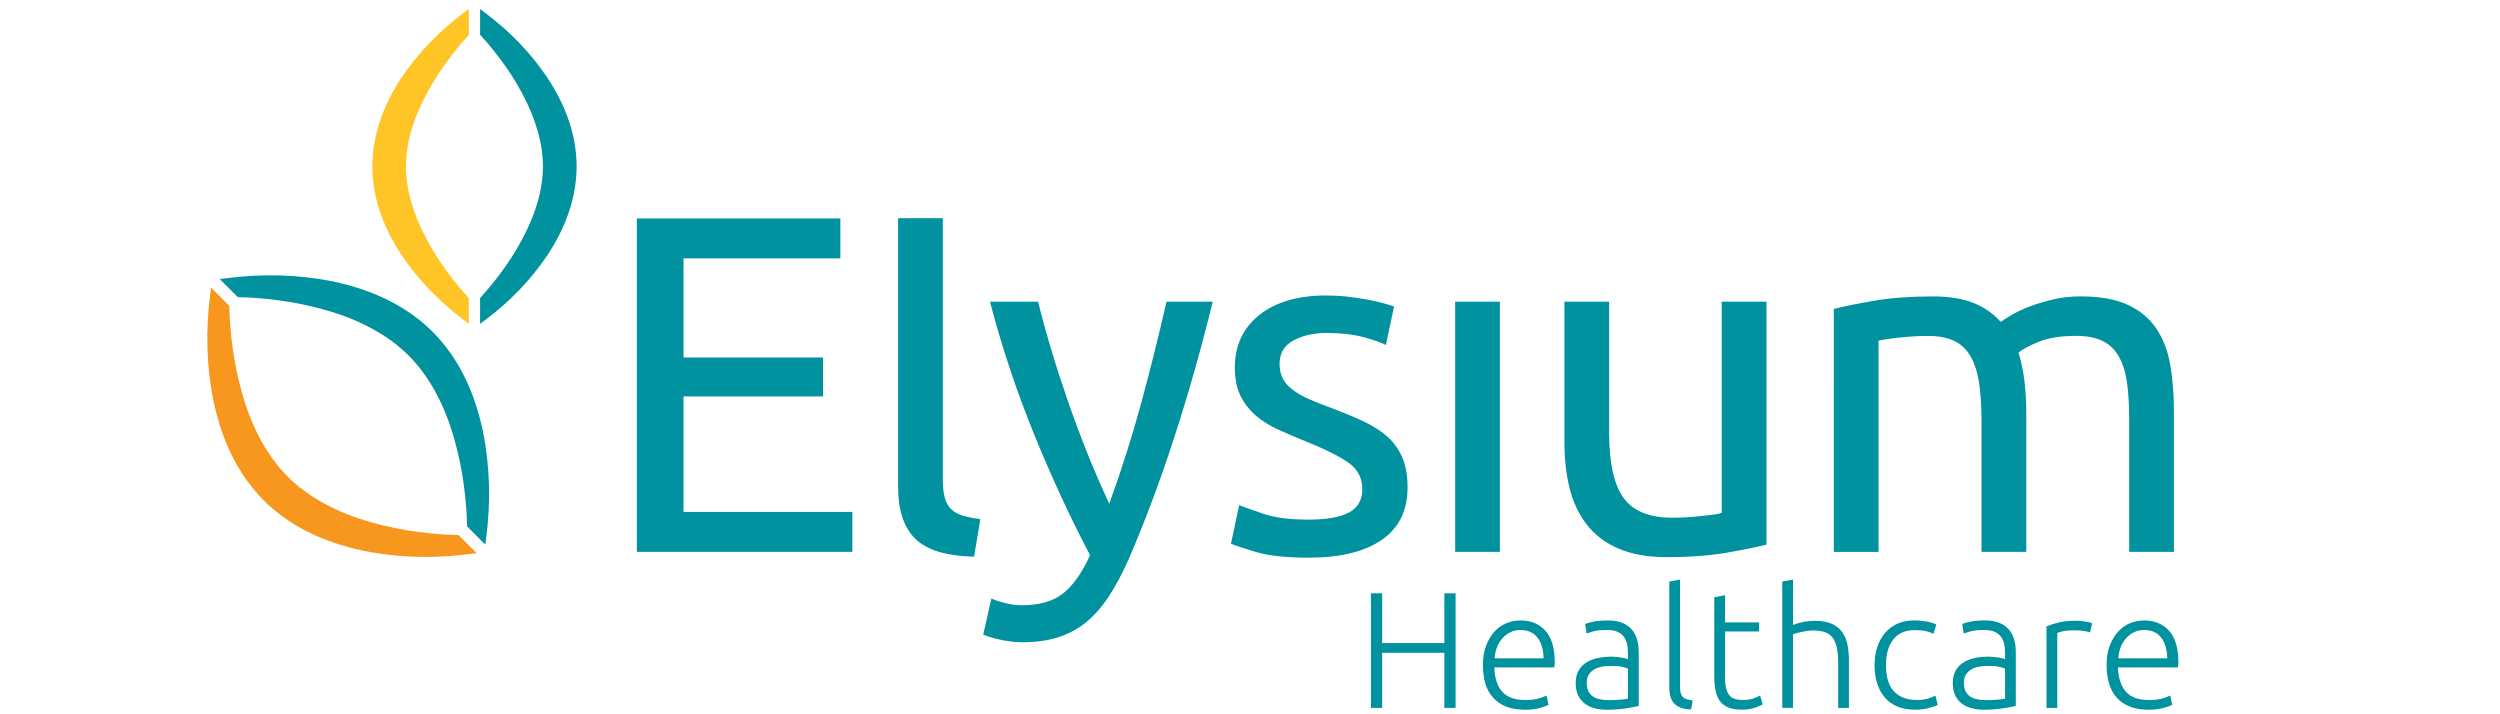 <?xml version="1.0" encoding="utf-8"?>
<!-- Generator: Adobe Illustrator 27.5.0, SVG Export Plug-In . SVG Version: 6.00 Build 0)  -->
<svg version="1.1" id="Layer_1" xmlns="http://www.w3.org/2000/svg" xmlns:xlink="http://www.w3.org/1999/xlink" x="0px" y="0px"
	 viewBox="0 0 1050 300" style="enable-background:new 0 0 1050 300;" xml:space="preserve">
<style type="text/css">
	.st0{fill:#00929F;}
	.st1{fill:#FFC425;}
	.st2{fill:#F8971D;}
</style>
<path class="st0" d="M202.8,180.96c-1.85-8.44-4.26-15.66-7.37-22.05c-3.51-7.29-8.24-14.04-13.68-19.5
	c-10.29-10.33-24.32-17.45-41.72-21.17c-14.56-2.94-29.72-3.39-45.18-1.36l-2.54,0.35l7.59,7.58l0.37,0.01
	c5.11,0.09,10.61,0.52,16.35,1.27c6.72,0.84,13.59,2.26,20.43,4.22c14.17,4.02,26.11,10.58,34.54,18.98
	c8.5,8.54,14.93,20.21,19.09,34.68c1.97,6.94,3.38,13.81,4.21,20.43c0.75,5.73,1.18,11.21,1.27,16.31l0.01,0.37l7.66,7.67l0.34-2.58
	C206.2,210.7,205.75,195.49,202.8,180.96z"/>
<path class="st1" d="M188.66,24.61c2.67-3.55,5.36-6.81,8.01-9.68l0.25-0.26V3.76l-2.06,1.55c-10.54,7.89-19.1,16.8-26.18,27.24
	c-3.79,5.7-6.75,11.57-8.8,17.45c-2.27,6.38-3.49,13.23-3.51,19.8c0.02,12.52,4.17,25.11,12.34,37.44
	c7.09,10.44,15.65,19.34,26.16,27.21l2.04,1.55v-10.82l-0.25-0.26c-2.71-2.94-5.42-6.2-8.04-9.71c-3.4-4.47-6.52-9.32-9.26-14.41
	c-5.8-10.7-8.86-21.36-8.84-30.8c-0.01-9.73,2.89-19.86,8.87-30.97C182.19,33.85,185.31,29,188.66,24.61z"/>
<path class="st0" d="M229.85,32.56c-7.08-10.44-15.64-19.34-26.17-27.23l-2.04-1.54v10.82l0.25,0.27c2.68,2.9,5.39,6.16,8.04,9.71
	c3.42,4.49,6.53,9.34,9.26,14.41c5.79,10.7,8.85,21.35,8.83,30.8c0.01,9.73-2.89,19.86-8.86,30.98c-2.8,5.17-5.91,10.02-9.26,14.41
	c-2.7,3.58-5.39,6.83-8.02,9.68l-0.25,0.26v10.89l2.06-1.53c10.54-7.9,19.11-16.81,26.18-27.25c3.79-5.71,6.75-11.58,8.8-17.45
	c2.27-6.4,3.49-13.24,3.51-19.8C242.18,57.48,238.03,44.89,229.85,32.56z"/>
<path class="st2" d="M192.6,224.72l-0.38-0.01c-5.08-0.08-10.58-0.51-16.35-1.27c-6.7-0.83-13.57-2.25-20.43-4.21
	c-14.17-4.02-26.12-10.58-34.55-18.98c-8.49-8.52-14.91-20.19-19.09-34.68c-1.97-6.96-3.39-13.84-4.21-20.43
	c-0.74-5.7-1.17-11.19-1.26-16.31l-0.01-0.37l-7.66-7.67l-0.34,2.59c-2.04,15.46-1.58,30.66,1.36,45.19
	c1.85,8.44,4.27,15.65,7.38,22.05c3.51,7.3,8.25,14.04,13.68,19.51c10.29,10.33,24.33,17.45,41.72,21.16
	c8.58,1.73,17.45,2.61,26.35,2.61c6.16,0,12.49-0.42,18.83-1.25l2.55-0.35L192.6,224.72z"/>
<polygon class="st0" points="267.48,231.78 267.48,91.75 352.95,91.75 352.95,108.51 287.08,108.51 287.08,150.14 345.68,150.14 
	345.68,166.5 287.08,166.5 287.08,215 357.99,215 357.99,231.78 "/>
<path class="st0" d="M416.39,251.37c1.49,0.67,3.41,1.32,5.77,1.91c2.35,0.61,4.68,0.92,6.95,0.92c7.42,0,13.21-1.66,17.38-4.96
	c4.18-3.3,7.95-8.65,11.33-16.07c-8.5-16.16-16.41-33.28-23.75-51.42c-7.35-18.1-13.43-36.47-18.28-55.06h20.2
	c1.48,6.05,3.27,12.6,5.37,19.6c2.08,7,4.41,14.22,6.97,21.62c2.55,7.4,5.31,14.82,8.28,22.24c2.96,7.4,6.06,14.54,9.29,21.42
	c5.12-14.14,9.56-28.16,13.34-42.03c3.77-13.87,7.34-28.15,10.7-42.84h19.4c-4.85,19.81-10.24,38.82-16.17,57.08
	c-5.93,18.26-12.32,35.33-19.19,51.22c-2.7,6.05-5.49,11.27-8.39,15.65c-2.9,4.38-6.09,7.98-9.59,10.82
	c-3.51,2.82-7.44,4.91-11.83,6.26c-4.38,1.35-9.33,2.02-14.85,2.02c-1.49,0-3.03-0.1-4.65-0.3c-1.62-0.22-3.2-0.48-4.75-0.81
	c-1.56-0.35-2.97-0.71-4.24-1.12c-1.28-0.4-2.19-0.74-2.73-1.02L416.39,251.37z"/>
<path class="st0" d="M549.55,218.24c7.66,0,13.36-1.01,17.07-3.02c3.69-2.03,5.55-5.27,5.55-9.71c0-4.58-1.81-8.22-5.46-10.91
	c-3.63-2.68-9.63-5.72-17.98-9.09c-4.04-1.62-7.92-3.28-11.62-4.95c-3.71-1.68-6.9-3.66-9.59-5.95c-2.7-2.3-4.85-5.06-6.47-8.29
	c-1.61-3.24-2.42-7.2-2.42-11.91c0-9.3,3.44-16.67,10.31-22.13c6.86-5.45,16.22-8.18,28.08-8.18c2.96,0,5.93,0.16,8.89,0.5
	c2.95,0.33,5.72,0.74,8.28,1.21c2.55,0.48,4.81,0.98,6.77,1.53c1.95,0.53,3.46,1,4.54,1.4l-3.42,16.16
	c-2.03-1.06-5.2-2.16-9.51-3.33c-4.32-1.14-9.49-1.72-15.56-1.72c-5.25,0-9.84,1.04-13.74,3.13c-3.9,2.1-5.85,5.36-5.85,9.8
	c0,2.29,0.43,4.31,1.3,6.07c0.88,1.75,2.23,3.33,4.05,4.74c1.82,1.41,4.07,2.73,6.78,3.95c2.68,1.21,5.92,2.49,9.69,3.83
	c4.99,1.89,9.43,3.74,13.33,5.56c3.91,1.83,7.23,3.93,10,6.36c2.76,2.44,4.89,5.36,6.38,8.8c1.47,3.43,2.23,7.64,2.23,12.63
	c0,9.7-3.61,17.05-10.82,22.01c-7.22,5-17.49,7.49-30.81,7.49c-9.31,0-16.58-0.79-21.83-2.32c-5.25-1.55-8.83-2.74-10.71-3.54
	l3.44-16.17c2.16,0.82,5.6,2.02,10.31,3.64C535.46,217.42,541.73,218.24,549.55,218.24"/>
<rect x="611.17" y="126.7" class="st0" width="18.79" height="105.08"/>
<path class="st0" d="M741.9,228.75c-4.31,1.08-10.01,2.22-17.06,3.44c-7.07,1.21-15.26,1.81-24.56,1.81
	c-8.08,0-14.88-1.17-20.39-3.54c-5.54-2.36-9.98-5.69-13.34-9.99c-3.38-4.31-5.8-9.4-7.28-15.26c-1.49-5.86-2.22-12.35-2.22-19.49
	V126.7h18.79v54.96c0,12.8,2.03,21.97,6.07,27.5c4.05,5.52,10.84,8.27,20.41,8.27c2.02,0,4.12-0.07,6.27-0.19
	c2.14-0.12,4.16-0.31,6.06-0.51c1.88-0.22,3.6-0.41,5.15-0.61c1.55-0.19,2.67-0.43,3.33-0.71v-88.7h18.8V228.75z"/>
<path class="st0" d="M770.18,129.74c4.31-1.08,10.01-2.23,17.08-3.45c7.07-1.2,15.25-1.8,24.55-1.8c6.73,0,12.39,0.91,16.98,2.71
	c4.57,1.84,8.42,4.5,11.51,8c0.93-0.68,2.43-1.63,4.44-2.84c2.03-1.21,4.52-2.39,7.49-3.54c2.95-1.15,6.25-2.16,9.9-3.02
	c3.64-0.88,7.54-1.32,11.72-1.32c8.08,0,14.68,1.17,19.8,3.53c5.11,2.36,9.13,5.69,12.02,10.02c2.9,4.31,4.85,9.42,5.86,15.34
	c1.01,5.94,1.52,12.4,1.52,19.4v59.01h-18.78v-54.97c0-6.19-0.3-11.5-0.91-15.96c-0.6-4.43-1.76-8.14-3.44-11.09
	c-1.68-2.98-3.98-5.17-6.87-6.57c-2.89-1.41-6.63-2.12-11.21-2.12c-6.34,0-11.56,0.84-15.66,2.52c-4.11,1.68-6.91,3.2-8.39,4.55
	c1.07,3.5,1.89,7.35,2.43,11.52c0.53,4.19,0.81,8.56,0.81,13.13v59.01h-18.8v-54.97c0-6.19-0.34-11.5-1-15.96
	c-0.68-4.43-1.85-8.14-3.54-11.09c-1.69-2.98-3.97-5.17-6.86-6.57c-2.9-1.41-6.58-2.12-11.02-2.12c-1.89,0-3.92,0.06-6.06,0.19
	c-2.17,0.14-4.22,0.3-6.17,0.52c-1.95,0.2-3.74,0.43-5.36,0.69c-1.61,0.28-2.7,0.47-3.23,0.6v88.72h-18.79V129.74z"/>
<path class="st0" d="M399.42,213.79c-1.21-1.21-2.09-2.83-2.63-4.85c-0.53-2.01-0.81-4.58-0.81-7.67V91.63h-18.79V204.3
	c0,9.97,2.42,17.31,7.26,22.02c4.86,4.73,13.07,7.22,24.66,7.48l2.63-15.75c-2.96-0.41-5.46-0.91-7.48-1.52
	C402.25,215.92,400.63,215,399.42,213.79"/>
<polygon class="st0" points="606.63,249.19 611.35,249.19 611.35,297.32 606.63,297.32 606.63,274.18 580.51,274.18 580.51,297.32 
	575.79,297.32 575.79,249.19 580.51,249.19 580.51,270.09 606.63,270.09 "/>
<path class="st0" d="M622.82,279.33c0-3.14,0.45-5.89,1.36-8.23c0.91-2.34,2.09-4.29,3.54-5.87c1.46-1.57,3.13-2.74,5-3.51
	c1.88-0.76,3.81-1.14,5.81-1.14c4.39,0,7.91,1.43,10.52,4.31c2.62,2.88,3.93,7.28,3.93,13.27c0,0.36-0.01,0.73-0.04,1.1
	c-0.03,0.38-0.06,0.72-0.11,1.05h-25.21c0.14,4.4,1.22,7.78,3.27,10.15c2.04,2.36,5.28,3.54,9.72,3.54c2.45,0,4.4-0.23,5.83-0.7
	c1.44-0.46,2.48-0.85,3.13-1.18l0.82,3.89c-0.64,0.37-1.86,0.81-3.64,1.32c-1.78,0.51-3.88,0.76-6.29,0.76
	c-3.15,0-5.83-0.47-8.06-1.39c-2.22-0.92-4.05-2.22-5.48-3.89c-1.44-1.67-2.49-3.64-3.13-5.94
	C623.14,284.58,622.82,282.06,622.82,279.33 M648.31,276.48c-0.09-3.75-0.97-6.68-2.64-8.76c-1.67-2.08-4.03-3.12-7.08-3.12
	c-1.62,0-3.07,0.33-4.34,0.98c-1.28,0.64-2.39,1.52-3.34,2.6c-0.95,1.09-1.69,2.35-2.22,3.79c-0.53,1.44-0.84,2.94-0.93,4.52H648.31
	z"/>
<path class="st0" d="M675.33,260.58c2.36,0,4.37,0.33,6.01,1c1.65,0.68,2.98,1.6,4,2.79c1.02,1.18,1.76,2.57,2.22,4.19
	c0.46,1.63,0.7,3.38,0.7,5.29v22.65c-0.47,0.13-1.13,0.28-2.01,0.44c-0.88,0.17-1.9,0.34-3.06,0.52c-1.16,0.19-2.45,0.34-3.85,0.46
	c-1.41,0.11-2.87,0.17-4.35,0.17c-1.89,0-3.65-0.21-5.24-0.63c-1.6-0.41-2.99-1.07-4.17-1.97c-1.18-0.91-2.11-2.06-2.78-3.48
	c-0.67-1.41-1.01-3.14-1.01-5.17c0-1.95,0.38-3.61,1.12-5c0.74-1.4,1.78-2.53,3.12-3.44c1.34-0.91,2.94-1.57,4.8-1.98
	c1.85-0.42,3.86-0.63,6.04-0.63c0.65,0,1.34,0.04,2.05,0.11c0.71,0.06,1.41,0.17,2.08,0.27c0.67,0.12,1.25,0.24,1.73,0.35
	c0.49,0.12,0.83,0.22,1.01,0.31v-2.22c0-1.26-0.1-2.47-0.28-3.65c-0.19-1.18-0.6-2.24-1.22-3.2c-0.62-0.95-1.5-1.71-2.64-2.29
	c-1.13-0.58-2.63-0.87-4.48-0.87c-2.64,0-4.61,0.2-5.9,0.56c-1.3,0.37-2.24,0.67-2.85,0.9l-0.62-3.96c0.78-0.37,2-0.71,3.64-1.04
	C671.04,260.74,673.01,260.58,675.33,260.58 M675.75,294.06c1.76,0,3.29-0.06,4.61-0.18c1.32-0.12,2.45-0.27,3.37-0.45V280.8
	c-0.51-0.24-1.32-0.48-2.44-0.74c-1.11-0.26-2.63-0.38-4.59-0.38c-1.11,0-2.27,0.08-3.47,0.24c-1.2,0.16-2.31,0.51-3.33,1.05
	c-1.02,0.52-1.85,1.26-2.5,2.19c-0.65,0.93-0.97,2.15-0.97,3.68c0,1.33,0.22,2.48,0.66,3.41c0.44,0.92,1.06,1.65,1.87,2.22
	c0.81,0.55,1.79,0.96,2.92,1.21C673.03,293.93,674.31,294.06,675.75,294.06"/>
<path class="st0" d="M710.28,297.94c-1.53-0.04-2.87-0.24-4-0.59c-1.13-0.35-2.09-0.88-2.85-1.6c-0.75-0.71-1.34-1.64-1.73-2.79
	c-0.39-1.13-0.59-2.55-0.59-4.27v-44.46l4.51-0.82v45.14c0,1.12,0.1,2.01,0.32,2.68c0.21,0.68,0.52,1.2,0.94,1.6
	c0.42,0.4,0.96,0.69,1.63,0.86c0.67,0.19,1.47,0.36,2.4,0.5L710.28,297.94z"/>
<path class="st0" d="M724.51,261.4h14.31v3.82h-14.31v19.1c0,2.04,0.17,3.7,0.52,4.96c0.35,1.28,0.84,2.26,1.49,2.96
	c0.65,0.69,1.44,1.15,2.36,1.39c0.92,0.22,1.94,0.35,3.05,0.35c1.91,0,3.44-0.22,4.59-0.66c1.16-0.44,2.07-0.84,2.71-1.21l1.11,3.75
	c-0.65,0.41-1.79,0.89-3.4,1.42c-1.62,0.53-3.38,0.79-5.27,0.79c-2.23,0-4.1-0.29-5.6-0.86c-1.51-0.59-2.71-1.47-3.61-2.64
	c-0.9-1.18-1.54-2.66-1.91-4.42c-0.37-1.76-0.56-3.85-0.56-6.24v-33.07l4.52-0.84V261.4z"/>
<path class="st0" d="M748.55,297.32v-53.08l4.52-0.82v19.03c1.48-0.55,2.99-0.99,4.51-1.27c1.53-0.31,3.06-0.46,4.59-0.46
	c2.77,0,5.09,0.4,6.94,1.18c1.85,0.79,3.34,1.91,4.44,3.36c1.11,1.46,1.89,3.21,2.33,5.25c0.44,2.03,0.66,4.28,0.66,6.72v20.09
	h-4.51V278.7c0-2.55-0.17-4.71-0.52-6.47c-0.35-1.75-0.93-3.2-1.74-4.3c-0.81-1.1-1.89-1.91-3.23-2.4
	c-1.34-0.49-3.03-0.73-5.07-0.73c-0.79,0-1.63,0.07-2.53,0.2c-0.91,0.14-1.75,0.3-2.54,0.45c-0.79,0.17-1.49,0.34-2.12,0.52
	c-0.62,0.19-1.02,0.32-1.21,0.42v30.92H748.55z"/>
<path class="st0" d="M804.33,298.08c-2.78,0-5.23-0.44-7.36-1.31c-2.14-0.89-3.9-2.14-5.32-3.8c-1.41-1.64-2.48-3.61-3.23-5.89
	c-0.74-2.3-1.11-4.84-1.11-7.61c0-2.82,0.38-5.39,1.15-7.71c0.76-2.32,1.86-4.3,3.3-5.98c1.43-1.67,3.17-2.95,5.21-3.85
	c2.04-0.91,4.33-1.36,6.87-1.36c1.95,0,3.76,0.17,5.46,0.48c1.69,0.32,3,0.74,3.93,1.26l-1.18,3.89c-0.92-0.47-1.97-0.84-3.12-1.11
	c-1.16-0.28-2.71-0.43-4.66-0.43c-3.98,0-7,1.28-9.06,3.86c-2.06,2.57-3.1,6.21-3.1,10.94c0,2.13,0.24,4.09,0.71,5.87
	c0.46,1.78,1.21,3.31,2.25,4.58c1.04,1.28,2.39,2.27,4.03,2.99c1.64,0.73,3.64,1.08,6.01,1.08c1.95,0,3.58-0.22,4.9-0.66
	c1.32-0.45,2.28-0.82,2.88-1.15l0.98,3.88c-0.84,0.47-2.15,0.92-3.93,1.35C808.14,297.86,806.27,298.08,804.33,298.08"/>
<path class="st0" d="M833.71,260.58c2.36,0,4.37,0.33,6.01,1c1.65,0.68,2.98,1.6,3.99,2.79c1.02,1.18,1.76,2.57,2.23,4.19
	c0.45,1.63,0.69,3.38,0.69,5.29v22.65c-0.46,0.13-1.13,0.28-2.01,0.44c-0.88,0.17-1.89,0.34-3.06,0.52
	c-1.16,0.19-2.45,0.34-3.86,0.46c-1.41,0.11-2.86,0.17-4.34,0.17c-1.89,0-3.64-0.21-5.24-0.63c-1.61-0.41-3-1.07-4.17-1.97
	c-1.18-0.91-2.11-2.06-2.78-3.48c-0.67-1.41-1-3.14-1-5.17c0-1.95,0.37-3.61,1.1-5c0.74-1.4,1.78-2.53,3.13-3.44
	c1.34-0.91,2.94-1.57,4.8-1.98c1.85-0.42,3.86-0.63,6.04-0.63c0.65,0,1.34,0.04,2.05,0.11c0.72,0.06,1.42,0.17,2.09,0.27
	c0.67,0.12,1.25,0.24,1.74,0.35c0.49,0.12,0.82,0.22,1.01,0.31v-2.22c0-1.26-0.09-2.47-0.28-3.65c-0.19-1.18-0.59-2.24-1.22-3.2
	c-0.62-0.95-1.51-1.71-2.63-2.29c-1.14-0.58-2.63-0.87-4.49-0.87c-2.64,0-4.6,0.2-5.91,0.56c-1.29,0.37-2.24,0.67-2.84,0.9
	l-0.62-3.96c0.78-0.37,2-0.71,3.64-1.04C829.42,260.74,831.4,260.58,833.71,260.58 M834.13,294.06c1.76,0,3.29-0.06,4.62-0.18
	c1.31-0.12,2.44-0.27,3.37-0.45V280.8c-0.52-0.24-1.32-0.48-2.44-0.74c-1.11-0.26-2.63-0.38-4.58-0.38c-1.11,0-2.28,0.08-3.47,0.24
	c-1.21,0.16-2.31,0.51-3.33,1.05c-1.02,0.52-1.85,1.26-2.5,2.19s-0.97,2.15-0.97,3.68c0,1.33,0.23,2.48,0.66,3.41
	c0.44,0.92,1.06,1.65,1.88,2.22c0.81,0.55,1.79,0.96,2.92,1.21C831.41,293.93,832.69,294.06,834.13,294.06"/>
<path class="st0" d="M871.78,260.71c1.48,0,2.88,0.12,4.2,0.35c1.32,0.23,2.24,0.47,2.74,0.69l-0.9,3.89
	c-0.37-0.19-1.12-0.39-2.26-0.59c-1.14-0.2-2.63-0.31-4.48-0.31c-1.95,0-3.51,0.14-4.69,0.42c-1.18,0.27-1.96,0.51-2.33,0.69v31.47
	h-4.53v-34.24c1.17-0.52,2.77-1.04,4.81-1.57C866.38,260.97,868.86,260.71,871.78,260.71"/>
<path class="st0" d="M884.77,279.33c0-3.14,0.45-5.89,1.35-8.23c0.91-2.34,2.09-4.29,3.55-5.87c1.46-1.57,3.12-2.74,4.99-3.51
	c1.88-0.76,3.81-1.14,5.8-1.14c4.4,0,7.91,1.43,10.53,4.31c2.61,2.88,3.92,7.28,3.92,13.27c0,0.36-0.01,0.73-0.04,1.1
	c-0.02,0.38-0.05,0.72-0.1,1.05h-25.22c0.14,4.4,1.23,7.78,3.27,10.15c2.04,2.36,5.28,3.54,9.72,3.54c2.45,0,4.4-0.23,5.83-0.7
	c1.44-0.46,2.48-0.85,3.13-1.18l0.83,3.89c-0.65,0.37-1.86,0.81-3.64,1.32c-1.78,0.51-3.88,0.76-6.29,0.76
	c-3.15,0-5.83-0.47-8.06-1.39c-2.22-0.92-4.05-2.22-5.48-3.89c-1.44-1.67-2.48-3.64-3.12-5.94
	C885.09,284.58,884.77,282.06,884.77,279.33 M910.26,276.48c-0.09-3.75-0.97-6.68-2.63-8.76c-1.67-2.08-4.03-3.12-7.09-3.12
	c-1.62,0-3.07,0.33-4.34,0.98c-1.28,0.64-2.39,1.52-3.34,2.6c-0.95,1.09-1.69,2.35-2.22,3.79c-0.54,1.44-0.85,2.94-0.94,4.52H910.26
	z"/>
<path class="st0" d="M1459.32-25.7c10.28,0.19,20.76,1.07,30.96,2.4c13.18,1.64,26.17,4.39,38.71,7.99
	c25,7.09,48.57,19.04,65.78,36.17c17.65,17.72,29.15,40.94,36.37,66.04c3.56,12.55,6.34,25.52,7.98,38.7
	c1.33,10.18,2.21,20.64,2.4,30.89l11.43,11.44l0.18-1.36c3.71-28.17,3.17-56.32-2.54-84.49c-3.06-13.96-7.31-27.9-13.75-41.13
	c-6.34-13.15-15.05-25.81-25.41-36.24c-21.69-21.77-49.78-33.41-77.64-39.36c-28.16-5.68-56.31-6.24-84.46-2.54l-1.31,0.18
	L1459.32-25.7z"/>
<path class="st1" d="M1637.48-20.63c-5.38-5.83-10.52-12.09-15.24-18.4c-6.64-8.72-12.49-17.91-17.57-27.35
	c-10.15-18.74-16.88-39.21-16.84-58.81c-0.02-20.31,6.74-40.24,16.89-59.13c5.09-9.42,10.93-18.63,17.57-27.34
	c4.72-6.28,9.83-12.54,15.19-18.35v-16.36l-1.1,0.82c-18.98,14.21-35.38,30.94-48.86,50.85c-6.63,9.98-12.3,20.8-16.38,32.47
	c-4.1,11.54-6.47,24.33-6.52,36.68c0.04,25.98,9.76,49.62,22.94,69.49c13.5,19.88,29.88,36.61,48.86,50.82l1.05,0.8V-20.63z"/>
<path class="st0" d="M1695.84-194.67c-13.49-19.89-29.87-36.62-48.86-50.83l-1.05-0.79v16.19c5.38,5.82,10.52,12.09,15.24,18.4
	c6.63,8.71,12.5,17.92,17.57,27.35c10.15,18.74,16.87,39.21,16.84,58.8c0.02,20.32-6.73,40.25-16.89,59.14
	c-5.1,9.41-10.94,18.63-17.57,27.34c-4.73,6.28-9.84,12.53-15.2,18.35v16.36l1.1-0.82c18.98-14.22,35.38-30.95,48.87-50.86
	c6.62-9.97,12.3-20.8,16.37-32.46c4.1-11.55,6.47-24.33,6.52-36.68C1718.75-151.17,1709.03-174.8,1695.84-194.67"/>
<path class="st2" d="M1636.29,161.86c-10.29-0.17-20.77-1.06-30.97-2.39c-13.18-1.64-26.17-4.4-38.71-7.99
	c-25-7.1-48.57-19.04-65.78-36.17c-17.64-17.71-29.15-40.94-36.37-66.03c-3.56-12.56-6.34-25.52-7.98-38.71
	c-1.32-10.17-2.2-20.64-2.39-30.9l-11.43-11.43l-0.18,1.37c-3.71,28.15-3.17,56.31,2.54,84.47c3.06,13.97,7.32,27.9,13.75,41.14
	c6.33,13.14,15.04,25.81,25.41,36.24c21.69,21.77,49.78,33.41,77.64,39.36c28.15,5.67,56.31,6.23,84.45,2.54l1.33-0.18
	L1636.29,161.86z"/>
<polygon class="st0" points="1087.59,391.23 1087.59,171.34 1221.81,171.34 1221.81,197.66 1118.36,197.66 1118.36,263.02 
	1210.39,263.02 1210.39,288.72 1118.36,288.72 1118.36,364.88 1229.73,364.88 1229.73,391.23 "/>
<path class="st0" d="M1321.42,422c2.34,1.05,5.35,2.07,9.06,3c3.68,0.96,7.34,1.45,10.92,1.45c11.65,0,20.74-2.61,27.3-7.79
	c6.56-5.18,12.47-13.59,17.78-25.24c-13.35-25.37-25.76-52.27-37.3-80.75c-11.54-28.42-21.09-57.27-28.71-86.46h31.72
	c2.33,9.5,5.14,19.78,8.43,30.78c3.27,10.99,6.92,22.33,10.94,33.95c4,11.63,8.34,23.27,13.01,34.92
	c4.65,11.63,9.52,22.84,14.59,33.63c8.04-22.21,15.02-44.22,20.95-66c5.92-21.79,11.52-44.21,16.81-67.28h30.47
	c-7.61,31.11-16.09,60.97-25.4,89.64c-9.31,28.67-19.35,55.49-30.14,80.44c-4.24,9.51-8.62,17.7-13.17,24.58
	c-4.56,6.88-9.56,12.53-15.06,16.99c-5.51,4.43-11.69,7.71-18.57,9.83c-6.89,2.12-14.65,3.17-23.32,3.17c-2.34,0-4.75-0.16-7.3-0.46
	c-2.54-0.34-5.02-0.75-7.45-1.27c-2.44-0.56-4.65-1.12-6.65-1.76c-2.01-0.62-3.45-1.16-4.29-1.6L1321.42,422z"/>
<path class="st0" d="M1530.54,369.97c12.04,0,20.98-1.59,26.81-4.75c5.8-3.2,8.71-8.27,8.71-15.24c0-7.2-2.85-12.91-8.57-17.14
	c-5.7-4.22-15.12-8.99-28.24-14.28c-6.35-2.54-12.43-5.15-18.25-7.77c-5.83-2.64-10.83-5.75-15.07-9.35
	c-4.23-3.61-7.61-7.94-10.16-13.02c-2.52-5.09-3.81-11.3-3.81-18.71c0-14.6,5.4-26.18,16.19-34.75
	c10.77-8.56,25.48-12.85,44.09-12.85c4.64,0,9.31,0.25,13.97,0.79c4.64,0.52,8.99,1.17,13.01,1.9c4.01,0.75,7.55,1.53,10.63,2.4
	c3.06,0.84,5.44,1.57,7.13,2.19l-5.37,25.38c-3.19-1.67-8.17-3.4-14.94-5.22c-6.78-1.79-14.9-2.7-24.43-2.7
	c-8.24,0-15.45,1.64-21.57,4.92c-6.13,3.3-9.19,8.42-9.19,15.39c0,3.59,0.67,6.77,2.05,9.53c1.38,2.74,3.49,5.22,6.35,7.45
	c2.86,2.21,6.39,4.28,10.64,6.2c4.22,1.89,9.3,3.91,15.21,6.01c7.84,2.96,14.81,5.88,20.94,8.73c6.13,2.87,11.36,6.18,15.7,9.98
	c4.34,3.83,7.68,8.42,10.02,13.82c2.31,5.38,3.5,12,3.5,19.83c0,15.23-5.67,26.77-16.99,34.57c-11.33,7.85-27.46,11.76-48.38,11.76
	c-14.62,0-26.03-1.24-34.28-3.65c-8.25-2.44-13.86-4.29-16.82-5.56l5.39-25.39c3.39,1.28,8.79,3.17,16.19,5.72
	C1508.41,368.69,1518.25,369.97,1530.54,369.97"/>
<rect x="1627.3" y="226.22" class="st0" width="29.5" height="165.01"/>
<path class="st0" d="M1832.59,386.47c-6.77,1.7-15.71,3.49-26.8,5.39c-11.11,1.89-23.97,2.84-38.57,2.84
	c-12.69,0-23.37-1.84-32.03-5.55c-8.7-3.71-15.67-8.94-20.96-15.7c-5.3-6.77-9.1-14.76-11.43-23.96c-2.33-9.2-3.48-19.39-3.48-30.61
	v-92.67h29.5v86.3c0,20.1,3.19,34.5,9.53,43.18c6.36,8.67,17.02,12.99,32.04,12.99c3.18,0,6.47-0.11,9.85-0.31
	c3.37-0.19,6.54-0.49,9.51-0.79c2.95-0.34,5.66-0.65,8.08-0.96c2.44-0.31,4.19-0.68,5.23-1.11V226.22h29.52V386.47z"/>
<path class="st0" d="M1877.01,230.99c6.77-1.69,15.72-3.5,26.82-5.42c11.1-1.88,23.95-2.83,38.55-2.83
	c10.57,0,19.46,1.43,26.67,4.26c7.17,2.88,13.21,7.06,18.08,12.56c1.46-1.07,3.81-2.55,6.97-4.46c3.18-1.89,7.09-3.76,11.76-5.55
	c4.64-1.81,9.81-3.39,15.54-4.75c5.72-1.39,11.84-2.07,18.4-2.07c12.68,0,23.05,1.84,31.09,5.54c8.03,3.71,14.34,8.93,18.88,15.73
	c4.56,6.77,7.62,14.79,9.2,24.09c1.59,9.32,2.38,19.48,2.38,30.46v92.66h-29.49V304.9c0-9.72-0.48-18.06-1.43-25.07
	c-0.95-6.96-2.77-12.78-5.4-17.42c-2.64-4.68-6.24-8.11-10.79-10.32c-4.54-2.21-10.41-3.33-17.6-3.33c-9.95,0-18.15,1.31-24.59,3.95
	c-6.46,2.64-10.85,5.02-13.17,7.14c1.68,5.5,2.96,11.54,3.81,18.09c0.84,6.57,1.27,13.44,1.27,20.62v92.66h-29.52V304.9
	c0-9.72-0.53-18.06-1.57-25.07c-1.07-6.96-2.91-12.78-5.56-17.42c-2.65-4.68-6.23-8.11-10.77-10.32c-4.56-2.21-10.33-3.33-17.3-3.33
	c-2.97,0-6.15,0.09-9.52,0.3c-3.4,0.23-6.63,0.48-9.68,0.82c-3.05,0.31-5.87,0.68-8.42,1.09c-2.53,0.44-4.24,0.74-5.07,0.94v139.32
	h-29.51V230.99z"/>
<path class="st0" d="M1294.78,362.98c-1.9-1.9-3.28-4.44-4.12-7.62c-0.84-3.16-1.27-7.19-1.27-12.05V171.14h-29.51v176.93
	c0,15.65,3.8,27.18,11.4,34.58c7.64,7.42,20.52,11.33,38.72,11.74l4.12-24.74c-4.65-0.65-8.57-1.43-11.74-2.39
	C1299.23,366.32,1296.68,364.88,1294.78,362.98"/>
<polygon class="st0" points="1620.18,418.56 1627.6,418.56 1627.6,494.15 1620.18,494.15 1620.18,457.82 1579.17,457.82 
	1579.17,494.15 1571.74,494.15 1571.74,418.56 1579.17,418.56 1579.17,451.38 1620.18,451.38 "/>
<path class="st0" d="M1645.59,465.89c0-4.94,0.71-9.25,2.13-12.93c1.43-3.67,3.28-6.74,5.56-9.23c2.29-2.47,4.91-4.31,7.85-5.51
	c2.95-1.2,5.98-1.79,9.12-1.79c6.9,0,12.42,2.24,16.52,6.77c4.11,4.52,6.17,11.43,6.17,20.84c0,0.57-0.02,1.14-0.06,1.72
	c-0.04,0.6-0.09,1.13-0.17,1.64h-39.59c0.23,6.91,1.92,12.22,5.13,15.93c3.2,3.71,8.28,5.56,15.27,5.56c3.85,0,6.91-0.36,9.16-1.1
	c2.26-0.73,3.89-1.34,4.92-1.85l1.29,6.11c-1.01,0.58-2.92,1.27-5.72,2.07c-2.8,0.79-6.09,1.19-9.87,1.19
	c-4.94,0-9.16-0.74-12.65-2.18c-3.48-1.44-6.36-3.49-8.61-6.11c-2.27-2.63-3.9-5.72-4.92-9.33
	C1646.1,474.14,1645.59,470.18,1645.59,465.89 M1685.63,461.42c-0.15-5.89-1.52-10.48-4.15-13.76c-2.62-3.26-6.32-4.91-11.12-4.91
	c-2.54,0-4.82,0.52-6.81,1.54c-2.01,1.01-3.76,2.39-5.24,4.08c-1.49,1.71-2.65,3.68-3.49,5.95c-0.84,2.25-1.33,4.61-1.47,7.09
	H1685.63z"/>
<path class="st0" d="M1728.06,436.46c3.71,0,6.86,0.52,9.43,1.56c2.58,1.07,4.67,2.5,6.28,4.37c1.6,1.86,2.76,4.03,3.48,6.58
	c0.73,2.56,1.09,5.3,1.09,8.31v35.56c-0.73,0.2-1.78,0.44-3.16,0.69c-1.39,0.26-2.99,0.53-4.8,0.82c-1.82,0.29-3.84,0.53-6.05,0.73
	c-2.22,0.17-4.5,0.26-6.83,0.26c-2.97,0-5.73-0.33-8.23-0.99c-2.51-0.65-4.7-1.68-6.54-3.09c-1.86-1.43-3.31-3.24-4.36-5.46
	c-1.05-2.22-1.59-4.93-1.59-8.13c0-3.06,0.59-5.67,1.75-7.85c1.16-2.19,2.79-3.98,4.91-5.39c2.1-1.43,4.62-2.46,7.53-3.12
	c2.91-0.66,6.07-0.99,9.49-0.99c1.02,0,2.1,0.07,3.22,0.17c1.12,0.1,2.22,0.26,3.27,0.43c1.06,0.19,1.96,0.37,2.72,0.56
	c0.76,0.18,1.3,0.34,1.59,0.49v-3.49c0-1.97-0.15-3.88-0.44-5.73c-0.29-1.85-0.93-3.52-1.92-5.02c-0.98-1.48-2.36-2.69-4.14-3.59
	c-1.78-0.92-4.13-1.37-7.04-1.37c-4.15,0-7.24,0.31-9.27,0.88c-2.04,0.58-3.52,1.05-4.47,1.42l-0.98-6.22
	c1.23-0.58,3.14-1.12,5.72-1.63C1721.32,436.71,1724.42,436.46,1728.06,436.46 M1728.72,489.03c2.76,0,5.17-0.09,7.24-0.28
	c2.08-0.18,3.84-0.42,5.3-0.7V468.2c-0.8-0.37-2.08-0.76-3.83-1.16c-1.74-0.41-4.14-0.6-7.2-0.6c-1.74,0-3.56,0.12-5.45,0.37
	c-1.89,0.25-3.63,0.79-5.24,1.64c-1.6,0.82-2.91,1.97-3.93,3.43c-1.01,1.46-1.52,3.38-1.52,5.78c0,2.1,0.35,3.9,1.04,5.36
	c0.7,1.44,1.67,2.6,2.94,3.48c1.27,0.86,2.81,1.51,4.59,1.89C1724.44,488.83,1726.46,489.03,1728.72,489.03"/>
<path class="st0" d="M1782.94,495.13c-2.41-0.07-4.5-0.37-6.28-0.93c-1.78-0.54-3.27-1.38-4.48-2.5c-1.18-1.12-2.1-2.57-2.72-4.37
	c-0.61-1.77-0.92-4.01-0.92-6.7V410.8l7.08-1.29v70.89c0,1.76,0.16,3.15,0.5,4.21c0.33,1.06,0.82,1.89,1.47,2.52
	c0.66,0.62,1.51,1.08,2.57,1.35c1.05,0.29,2.3,0.57,3.76,0.78L1782.94,495.13z"/>
<path class="st0" d="M1805.3,437.74h22.47v6.01h-22.47v30c0,3.21,0.27,5.8,0.82,7.8c0.54,2.02,1.33,3.55,2.35,4.65
	c1.02,1.09,2.25,1.81,3.71,2.18c1.45,0.35,3.05,0.56,4.79,0.56c2.99,0,5.39-0.34,7.21-1.04c1.82-0.69,3.25-1.33,4.26-1.9l1.75,5.89
	c-1.01,0.65-2.8,1.39-5.34,2.23c-2.55,0.83-5.32,1.25-8.28,1.25c-3.51,0-6.44-0.45-8.8-1.35c-2.37-0.93-4.25-2.3-5.67-4.15
	c-1.42-1.86-2.41-4.17-3-6.94c-0.58-2.76-0.87-6.04-0.87-9.8v-51.93l7.09-1.33V437.74z"/>
<path class="st0" d="M1843.03,494.15V410.8l7.09-1.29v29.88c2.32-0.87,4.69-1.55,7.09-2c2.4-0.49,4.8-0.73,7.21-0.73
	c4.36,0,7.99,0.62,10.9,1.86c2.91,1.25,5.24,2.99,6.98,5.28c1.75,2.29,2.97,5.04,3.66,8.25c0.69,3.18,1.04,6.72,1.04,10.55v31.55
	h-7.09v-29.24c0-4.01-0.27-7.39-0.82-10.15c-0.56-2.74-1.46-5.02-2.73-6.75c-1.27-1.73-2.97-3-5.08-3.76
	c-2.11-0.77-4.76-1.14-7.96-1.14c-1.24,0-2.57,0.11-3.97,0.32c-1.43,0.23-2.75,0.46-3.99,0.71c-1.24,0.26-2.35,0.53-3.33,0.82
	c-0.97,0.29-1.61,0.51-1.9,0.66v48.55H1843.03z"/>
<path class="st0" d="M1930.63,495.34c-4.36,0-8.22-0.69-11.56-2.06c-3.35-1.39-6.13-3.37-8.36-5.96c-2.21-2.57-3.9-5.67-5.07-9.25
	c-1.17-3.62-1.75-7.6-1.75-11.96c0-4.43,0.6-8.47,1.81-12.11c1.2-3.65,2.92-6.75,5.18-9.38c2.25-2.62,4.97-4.64,8.18-6.04
	c3.2-1.43,6.8-2.13,10.79-2.13c3.06,0,5.91,0.26,8.57,0.76c2.65,0.51,4.7,1.17,6.17,1.97l-1.86,6.11c-1.45-0.74-3.09-1.32-4.91-1.75
	c-1.82-0.44-4.26-0.67-7.32-0.67c-6.24,0-10.99,2.02-14.22,6.06c-3.24,4.03-4.87,9.75-4.87,17.18c0,3.34,0.38,6.43,1.11,9.21
	c0.73,2.79,1.9,5.2,3.54,7.2c1.63,2.01,3.75,3.56,6.34,4.69c2.57,1.14,5.72,1.7,9.43,1.7c3.05,0,5.61-0.35,7.69-1.03
	c2.07-0.71,3.58-1.29,4.52-1.8l1.54,6.1c-1.32,0.74-3.37,1.45-6.17,2.12C1936.61,495,1933.69,495.34,1930.63,495.34"/>
<path class="st0" d="M1976.77,436.46c3.71,0,6.86,0.52,9.43,1.56c2.58,1.07,4.67,2.5,6.27,4.37c1.6,1.86,2.77,4.03,3.5,6.58
	c0.71,2.56,1.08,5.3,1.08,8.31v35.56c-0.72,0.2-1.78,0.44-3.16,0.69c-1.38,0.26-2.97,0.53-4.8,0.82c-1.82,0.29-3.84,0.53-6.06,0.73
	c-2.22,0.17-4.49,0.26-6.82,0.26c-2.97,0-5.72-0.33-8.22-0.99c-2.53-0.65-4.71-1.68-6.55-3.09c-1.86-1.43-3.31-3.24-4.36-5.46
	c-1.05-2.22-1.58-4.93-1.58-8.13c0-3.06,0.58-5.67,1.73-7.85c1.17-2.19,2.8-3.98,4.91-5.39c2.1-1.43,4.62-2.46,7.53-3.12
	c2.91-0.66,6.07-0.99,9.49-0.99c1.02,0,2.1,0.07,3.21,0.17c1.13,0.1,2.23,0.26,3.28,0.43c1.06,0.19,1.96,0.37,2.73,0.56
	c0.77,0.18,1.29,0.34,1.59,0.49v-3.49c0-1.97-0.15-3.88-0.44-5.73c-0.29-1.85-0.93-3.52-1.92-5.02c-0.98-1.48-2.36-2.69-4.14-3.59
	c-1.78-0.92-4.13-1.37-7.04-1.37c-4.14,0-7.23,0.31-9.28,0.88c-2.03,0.58-3.51,1.05-4.46,1.42l-0.98-6.22
	c1.23-0.58,3.14-1.12,5.72-1.63C1970.03,436.71,1973.14,436.46,1976.77,436.46 M1977.44,489.03c2.76,0,5.17-0.09,7.25-0.28
	c2.06-0.18,3.84-0.42,5.29-0.7V468.2c-0.82-0.37-2.07-0.76-3.82-1.16c-1.74-0.41-4.14-0.6-7.2-0.6c-1.75,0-3.58,0.12-5.46,0.37
	c-1.89,0.25-3.63,0.79-5.24,1.64c-1.6,0.82-2.91,1.97-3.93,3.43s-1.53,3.38-1.53,5.78c0,2.1,0.36,3.9,1.04,5.36
	c0.7,1.44,1.67,2.6,2.95,3.48c1.27,0.86,2.8,1.51,4.58,1.89C1973.15,488.83,1975.18,489.03,1977.44,489.03"/>
<path class="st0" d="M2036.56,436.66c2.33,0,4.53,0.18,6.6,0.54c2.08,0.36,3.51,0.74,4.31,1.09l-1.42,6.11
	c-0.58-0.29-1.76-0.61-3.54-0.93c-1.78-0.32-4.13-0.49-7.04-0.49c-3.05,0-5.51,0.23-7.36,0.66c-1.86,0.43-3.07,0.8-3.65,1.08v49.42
	h-7.11v-53.76c1.83-0.82,4.35-1.63,7.55-2.47C2028.08,437.07,2031.97,436.66,2036.56,436.66"/>
<path class="st0" d="M2056.96,465.89c0-4.94,0.71-9.25,2.13-12.93c1.42-3.67,3.28-6.74,5.57-9.23c2.29-2.47,4.91-4.31,7.84-5.51
	c2.95-1.2,5.98-1.79,9.11-1.79c6.91,0,12.42,2.24,16.53,6.77c4.1,4.52,6.16,11.43,6.16,20.84c0,0.57-0.02,1.14-0.06,1.72
	c-0.03,0.6-0.09,1.13-0.16,1.64h-39.6c0.22,6.91,1.93,12.22,5.13,15.93c3.2,3.71,8.28,5.56,15.27,5.56c3.85,0,6.91-0.36,9.16-1.1
	c2.26-0.73,3.9-1.34,4.92-1.85l1.3,6.11c-1.01,0.58-2.92,1.27-5.72,2.07c-2.79,0.79-6.1,1.19-9.87,1.19
	c-4.95,0-9.16-0.74-12.66-2.18c-3.49-1.44-6.36-3.49-8.61-6.11c-2.25-2.63-3.89-5.72-4.91-9.33
	C2057.46,474.14,2056.96,470.18,2056.96,465.89 M2096.98,461.42c-0.14-5.89-1.52-10.48-4.14-13.76c-2.62-3.26-6.32-4.91-11.13-4.91
	c-2.54,0-4.82,0.52-6.82,1.54c-2.01,1.01-3.75,2.39-5.24,4.08c-1.48,1.71-2.65,3.68-3.48,5.95c-0.84,2.25-1.33,4.61-1.48,7.09
	H2096.98z"/>
<path class="st0" d="M2626.95,100.46c2.93,0.05,5.92,0.31,8.82,0.68c3.76,0.47,7.46,1.25,11.03,2.28
	c7.12,2.02,13.84,5.43,18.75,10.31c5.03,5.05,8.31,11.67,10.37,18.82c1.01,3.58,1.81,7.27,2.27,11.03c0.38,2.9,0.63,5.88,0.68,8.8
	l3.26,3.26l0.05-0.39c1.06-8.03,0.9-16.05-0.73-24.08c-0.87-3.98-2.08-7.95-3.92-11.72c-1.81-3.75-4.29-7.36-7.24-10.33
	c-6.18-6.2-14.19-9.52-22.13-11.22c-8.03-1.62-16.05-1.78-24.07-0.72l-0.37,0.05L2626.95,100.46z"/>
<path class="st1" d="M2677.72,101.91c-1.53-1.66-3-3.45-4.34-5.25c-1.89-2.48-3.56-5.1-5.01-7.79c-2.89-5.34-4.81-11.17-4.8-16.76
	c-0.01-5.79,1.92-11.47,4.81-16.85c1.45-2.68,3.12-5.31,5.01-7.79c1.35-1.79,2.8-3.57,4.33-5.23v-4.66l-0.31,0.23
	c-5.41,4.05-10.08,8.82-13.93,14.49c-1.89,2.84-3.5,5.93-4.67,9.25c-1.17,3.29-1.84,6.93-1.86,10.45
	c0.01,7.41,2.78,14.14,6.54,19.81c3.85,5.67,8.52,10.43,13.93,14.48l0.3,0.23V101.91z"/>
<path class="st0" d="M2694.35,52.31c-3.85-5.67-8.51-10.44-13.92-14.49l-0.3-0.23v4.61c1.53,1.66,3,3.45,4.34,5.24
	c1.89,2.48,3.56,5.11,5.01,7.8c2.89,5.34,4.81,11.17,4.8,16.76c0.01,5.79-1.92,11.47-4.81,16.85c-1.45,2.68-3.12,5.31-5.01,7.79
	c-1.35,1.79-2.8,3.57-4.33,5.23v4.66l0.31-0.23c5.41-4.05,10.08-8.82,13.93-14.49c1.89-2.84,3.5-5.93,4.66-9.25
	c1.17-3.29,1.84-6.93,1.86-10.45C2700.88,64.7,2698.11,57.97,2694.35,52.31"/>
<path class="st2" d="M2677.38,153.92c-2.93-0.05-5.92-0.3-8.83-0.68c-3.76-0.47-7.46-1.25-11.03-2.28
	c-7.12-2.02-13.84-5.43-18.75-10.31c-5.03-5.05-8.31-11.67-10.37-18.82c-1.01-3.58-1.81-7.27-2.27-11.03
	c-0.38-2.9-0.63-5.88-0.68-8.81l-3.26-3.26l-0.05,0.39c-1.06,8.02-0.9,16.05,0.72,24.07c0.87,3.98,2.09,7.95,3.92,11.72
	c1.8,3.75,4.29,7.36,7.24,10.33c6.18,6.21,14.19,9.52,22.13,11.22c8.02,1.62,16.05,1.78,24.07,0.72l0.38-0.05L2677.38,153.92z"/>
<polygon class="st0" points="2521,219.29 2521,156.62 2559.25,156.62 2559.25,164.12 2529.77,164.12 2529.77,182.75 2556,182.75 
	2556,190.07 2529.77,190.07 2529.77,211.78 2561.51,211.78 2561.51,219.29 "/>
<path class="st0" d="M2587.64,228.06c0.67,0.3,1.52,0.59,2.58,0.86c1.05,0.27,2.09,0.41,3.11,0.41c3.32,0,5.91-0.74,7.78-2.22
	c1.87-1.48,3.56-3.87,5.07-7.19c-3.8-7.23-7.34-14.9-10.63-23.01c-3.29-8.1-6.01-16.32-8.18-24.64h9.04
	c0.66,2.71,1.47,5.64,2.4,8.77c0.93,3.13,1.97,6.36,3.12,9.68c1.14,3.31,2.38,6.63,3.71,9.95c1.33,3.31,2.71,6.51,4.16,9.58
	c2.29-6.33,4.28-12.6,5.97-18.81c1.69-6.21,3.28-12.6,4.79-19.17h8.68c-2.17,8.87-4.59,17.38-7.24,25.55
	c-2.65,8.17-5.51,15.81-8.59,22.93c-1.21,2.71-2.46,5.04-3.75,7.01c-1.3,1.96-2.73,3.57-4.29,4.84c-1.57,1.26-3.33,2.2-5.29,2.8
	c-1.96,0.6-4.18,0.9-6.65,0.9c-0.67,0-1.35-0.05-2.08-0.13c-0.72-0.1-1.43-0.21-2.12-0.36c-0.7-0.16-1.33-0.32-1.9-0.5
	c-0.57-0.18-0.98-0.33-1.22-0.46L2587.64,228.06z"/>
<path class="st0" d="M2647.24,213.23c3.43,0,5.98-0.45,7.64-1.35c1.65-0.91,2.48-2.36,2.48-4.34c0-2.05-0.81-3.68-2.44-4.88
	c-1.63-1.2-4.31-2.56-8.05-4.07c-1.81-0.72-3.54-1.47-5.2-2.22c-1.66-0.75-3.09-1.64-4.29-2.66c-1.21-1.03-2.17-2.26-2.9-3.71
	c-0.72-1.45-1.09-3.22-1.09-5.33c0-4.16,1.54-7.46,4.62-9.9c3.07-2.44,7.26-3.66,12.57-3.66c1.32,0,2.65,0.07,3.98,0.22
	c1.32,0.15,2.56,0.33,3.71,0.54c1.14,0.21,2.15,0.44,3.03,0.68c0.87,0.24,1.55,0.45,2.03,0.62l-1.53,7.23
	c-0.91-0.48-2.33-0.97-4.26-1.49c-1.93-0.51-4.25-0.77-6.96-0.77c-2.35,0-4.4,0.47-6.15,1.4c-1.75,0.94-2.62,2.4-2.62,4.39
	c0,1.02,0.19,1.93,0.58,2.72c0.39,0.78,1,1.49,1.81,2.12c0.82,0.63,1.82,1.22,3.03,1.77c1.2,0.54,2.65,1.11,4.34,1.71
	c2.23,0.84,4.22,1.67,5.97,2.49c1.75,0.82,3.24,1.76,4.47,2.85c1.24,1.09,2.19,2.4,2.85,3.94c0.66,1.53,1,3.42,1,5.65
	c0,4.34-1.61,7.63-4.84,9.85c-3.23,2.24-7.83,3.35-13.79,3.35c-4.17,0-7.42-0.35-9.77-1.04c-2.35-0.69-3.95-1.22-4.79-1.59
	l1.54-7.24c0.97,0.36,2.51,0.9,4.61,1.63C2640.94,212.86,2643.74,213.23,2647.24,213.23"/>
<rect x="2674.82" y="172.26" class="st0" width="8.41" height="47.03"/>
<path class="st0" d="M2733.33,217.93c-1.93,0.48-4.48,0.99-7.64,1.54c-3.17,0.54-6.83,0.81-10.99,0.81c-3.62,0-6.66-0.52-9.13-1.58
	c-2.48-1.06-4.47-2.55-5.97-4.47c-1.51-1.93-2.59-4.21-3.26-6.83c-0.67-2.62-0.99-5.53-0.99-8.72v-26.41h8.41v24.6
	c0,5.73,0.91,9.83,2.71,12.31c1.81,2.47,4.85,3.7,9.13,3.7c0.91,0,1.84-0.03,2.81-0.09c0.96-0.05,1.86-0.14,2.71-0.23
	c0.84-0.1,1.61-0.18,2.3-0.27c0.69-0.09,1.2-0.19,1.49-0.32v-39.7h8.41V217.93z"/>
<path class="st0" d="M2745.99,173.62c1.93-0.48,4.48-1,7.64-1.54c3.16-0.54,6.83-0.81,10.99-0.81c3.01,0,5.55,0.41,7.6,1.21
	c2.04,0.82,3.77,2.01,5.15,3.58c0.42-0.3,1.09-0.73,1.99-1.27c0.91-0.54,2.02-1.07,3.35-1.58c1.32-0.51,2.8-0.97,4.43-1.35
	c1.63-0.4,3.38-0.59,5.25-0.59c3.61,0,6.57,0.53,8.86,1.58c2.29,1.06,4.09,2.54,5.38,4.48c1.3,1.93,2.17,4.21,2.62,6.87
	c0.45,2.66,0.68,5.55,0.68,8.68v26.41h-8.41v-24.6c0-2.77-0.14-5.15-0.41-7.14c-0.27-1.98-0.79-3.64-1.54-4.96
	c-0.75-1.33-1.78-2.31-3.07-2.94c-1.3-0.63-2.97-0.95-5.02-0.95c-2.84,0-5.17,0.37-7.01,1.13c-1.84,0.75-3.09,1.43-3.75,2.03
	c0.48,1.57,0.84,3.29,1.09,5.15c0.24,1.87,0.36,3.83,0.36,5.88v26.41h-8.41v-24.6c0-2.77-0.15-5.15-0.45-7.14
	c-0.31-1.98-0.83-3.64-1.59-4.96c-0.76-1.33-1.77-2.31-3.07-2.94c-1.3-0.63-2.94-0.95-4.93-0.95c-0.85,0-1.75,0.02-2.71,0.09
	c-0.97,0.06-1.89,0.14-2.76,0.23c-0.87,0.09-1.67,0.19-2.4,0.31c-0.72,0.12-1.21,0.21-1.45,0.27v39.71h-8.41V173.62z"/>
<path class="st0" d="M2580.05,211.24c-0.54-0.54-0.94-1.27-1.18-2.17c-0.24-0.9-0.36-2.05-0.36-3.43v-49.07h-8.41v50.43
	c0,4.46,1.08,7.75,3.25,9.85c2.18,2.12,5.85,3.23,11.04,3.35l1.18-7.05c-1.32-0.18-2.44-0.41-3.35-0.68
	C2581.32,212.19,2580.59,211.78,2580.05,211.24"/>
<polygon class="st0" points="2672.79,227.08 2674.9,227.08 2674.9,248.62 2672.79,248.62 2672.79,238.27 2661.1,238.27 
	2661.1,248.62 2658.99,248.62 2658.99,227.08 2661.1,227.08 2661.1,236.43 2672.79,236.43 "/>
<path class="st0" d="M2680.03,240.57c0-1.41,0.2-2.64,0.61-3.68c0.41-1.05,0.93-1.92,1.59-2.63c0.65-0.7,1.4-1.23,2.24-1.57
	c0.84-0.34,1.71-0.51,2.6-0.51c1.97,0,3.54,0.64,4.71,1.93s1.76,3.26,1.76,5.94c0,0.16-0.01,0.33-0.02,0.49
	c-0.01,0.17-0.03,0.32-0.05,0.47h-11.28c0.06,1.97,0.55,3.48,1.46,4.54c0.91,1.06,2.36,1.59,4.35,1.59c1.1,0,1.97-0.1,2.61-0.31
	c0.64-0.21,1.11-0.38,1.4-0.53l0.37,1.74c-0.29,0.16-0.83,0.36-1.63,0.59c-0.8,0.23-1.74,0.34-2.81,0.34
	c-1.41,0-2.61-0.21-3.61-0.62c-0.99-0.41-1.81-0.99-2.45-1.74c-0.65-0.75-1.11-1.63-1.4-2.66
	C2680.18,242.92,2680.03,241.79,2680.03,240.57 M2691.44,239.29c-0.04-1.68-0.43-2.99-1.18-3.92c-0.75-0.93-1.8-1.4-3.17-1.4
	c-0.73,0-1.37,0.15-1.94,0.44c-0.57,0.29-1.07,0.68-1.49,1.16c-0.42,0.49-0.76,1.05-0.99,1.7c-0.24,0.64-0.38,1.31-0.42,2.02
	H2691.44z"/>
<path class="st0" d="M2703.54,232.18c1.06,0,1.95,0.15,2.69,0.45c0.74,0.3,1.33,0.71,1.79,1.25c0.46,0.53,0.79,1.15,0.99,1.88
	c0.21,0.73,0.31,1.51,0.31,2.37v10.14c-0.21,0.06-0.51,0.13-0.9,0.2c-0.4,0.07-0.85,0.15-1.37,0.23c-0.52,0.08-1.09,0.15-1.72,0.21
	c-0.63,0.05-1.28,0.07-1.95,0.07c-0.85,0-1.63-0.09-2.34-0.28c-0.72-0.18-1.34-0.48-1.87-0.88c-0.53-0.41-0.94-0.92-1.24-1.56
	c-0.3-0.63-0.45-1.4-0.45-2.32c0-0.87,0.17-1.62,0.5-2.24c0.33-0.63,0.8-1.13,1.4-1.54c0.6-0.41,1.32-0.7,2.15-0.89
	c0.83-0.19,1.73-0.28,2.7-0.28c0.29,0,0.6,0.02,0.92,0.05c0.32,0.03,0.63,0.07,0.93,0.12c0.3,0.05,0.56,0.11,0.78,0.16
	c0.22,0.05,0.37,0.1,0.45,0.14v-0.99c0-0.56-0.04-1.1-0.12-1.63c-0.08-0.53-0.27-1-0.55-1.43c-0.28-0.42-0.67-0.77-1.18-1.02
	c-0.51-0.26-1.18-0.39-2.01-0.39c-1.18,0-2.06,0.09-2.64,0.25c-0.58,0.16-1,0.3-1.27,0.4l-0.28-1.77c0.35-0.16,0.89-0.32,1.63-0.47
	C2701.62,232.25,2702.5,232.18,2703.54,232.18 M2703.73,247.16c0.79,0,1.47-0.03,2.06-0.08c0.59-0.05,1.09-0.12,1.51-0.2v-5.66
	c-0.23-0.11-0.59-0.22-1.09-0.33c-0.5-0.12-1.18-0.17-2.05-0.17c-0.5,0-1.01,0.04-1.55,0.11c-0.54,0.07-1.03,0.23-1.49,0.47
	c-0.46,0.23-0.83,0.56-1.12,0.98c-0.29,0.42-0.43,0.96-0.43,1.65c0,0.6,0.1,1.11,0.3,1.53c0.2,0.41,0.48,0.74,0.84,0.99
	c0.36,0.25,0.8,0.43,1.31,0.54C2702.51,247.1,2703.08,247.16,2703.73,247.16"/>
<path class="st0" d="M2719.18,248.9c-0.69-0.02-1.28-0.11-1.79-0.26c-0.51-0.16-0.93-0.39-1.28-0.71c-0.34-0.32-0.6-0.73-0.77-1.25
	c-0.17-0.5-0.26-1.14-0.26-1.91v-19.9l2.02-0.37v20.2c0,0.5,0.05,0.9,0.14,1.2c0.09,0.3,0.23,0.54,0.42,0.72
	c0.19,0.18,0.43,0.31,0.73,0.38c0.3,0.08,0.66,0.16,1.07,0.22L2719.18,248.9z"/>
<path class="st0" d="M2725.55,232.54h6.4v1.71h-6.4v8.55c0,0.91,0.08,1.65,0.23,2.22c0.16,0.57,0.38,1.01,0.67,1.32
	c0.29,0.31,0.64,0.52,1.06,0.62c0.41,0.1,0.87,0.16,1.36,0.16c0.85,0,1.54-0.1,2.05-0.3c0.52-0.2,0.93-0.38,1.21-0.54l0.5,1.68
	c-0.29,0.18-0.8,0.4-1.52,0.64c-0.73,0.24-1.51,0.36-2.36,0.36c-1,0-1.83-0.13-2.51-0.38c-0.68-0.26-1.21-0.66-1.62-1.18
	c-0.4-0.53-0.69-1.19-0.85-1.98c-0.17-0.79-0.25-1.72-0.25-2.79v-14.8l2.02-0.38V232.54z"/>
<path class="st0" d="M2736.3,248.62v-23.76l2.02-0.37v8.52c0.66-0.25,1.34-0.44,2.02-0.57c0.68-0.14,1.37-0.21,2.06-0.21
	c1.24,0,2.28,0.18,3.11,0.53c0.83,0.36,1.49,0.85,1.99,1.51c0.5,0.65,0.85,1.44,1.04,2.35c0.2,0.91,0.3,1.92,0.3,3.01v8.99h-2.02
	v-8.33c0-1.14-0.08-2.11-0.23-2.89c-0.16-0.78-0.42-1.43-0.78-1.93c-0.36-0.49-0.85-0.86-1.45-1.07c-0.6-0.22-1.36-0.33-2.27-0.33
	c-0.35,0-0.73,0.03-1.13,0.09c-0.41,0.06-0.78,0.13-1.14,0.2c-0.35,0.07-0.67,0.15-0.95,0.23c-0.28,0.08-0.46,0.15-0.54,0.19v13.84
	H2736.3z"/>
<path class="st0" d="M2761.27,248.96c-1.24,0-2.34-0.2-3.29-0.59c-0.96-0.4-1.75-0.96-2.38-1.7c-0.63-0.73-1.11-1.62-1.44-2.64
	c-0.33-1.03-0.5-2.17-0.5-3.41c0-1.26,0.17-2.41,0.52-3.45c0.34-1.04,0.83-1.92,1.48-2.67c0.64-0.75,1.42-1.32,2.33-1.72
	c0.91-0.41,1.94-0.61,3.08-0.61c0.87,0,1.68,0.07,2.44,0.22c0.75,0.15,1.34,0.33,1.76,0.56l-0.53,1.74c-0.41-0.21-0.88-0.38-1.4-0.5
	c-0.52-0.13-1.21-0.19-2.09-0.19c-1.78,0-3.13,0.57-4.05,1.73c-0.92,1.15-1.39,2.78-1.39,4.9c0,0.95,0.11,1.83,0.32,2.63
	c0.21,0.79,0.54,1.48,1.01,2.05c0.47,0.57,1.07,1.01,1.81,1.34c0.73,0.33,1.63,0.48,2.69,0.48c0.87,0,1.6-0.1,2.19-0.29
	c0.59-0.2,1.02-0.37,1.29-0.51l0.44,1.74c-0.38,0.21-0.96,0.41-1.76,0.6C2762.97,248.86,2762.14,248.96,2761.27,248.96"/>
<path class="st0" d="M2774.42,232.18c1.06,0,1.95,0.15,2.69,0.45c0.74,0.3,1.33,0.71,1.79,1.25c0.46,0.53,0.79,1.15,1,1.88
	c0.2,0.73,0.31,1.51,0.31,2.37v10.14c-0.21,0.06-0.51,0.13-0.9,0.2c-0.39,0.07-0.85,0.15-1.37,0.23c-0.52,0.08-1.09,0.15-1.73,0.21
	c-0.63,0.05-1.28,0.07-1.94,0.07c-0.85,0-1.63-0.09-2.34-0.28c-0.72-0.18-1.34-0.48-1.87-0.88c-0.53-0.41-0.94-0.92-1.24-1.56
	c-0.3-0.63-0.45-1.4-0.45-2.32c0-0.87,0.16-1.62,0.49-2.24c0.33-0.63,0.8-1.13,1.4-1.54c0.6-0.41,1.32-0.7,2.15-0.89
	c0.83-0.19,1.73-0.28,2.7-0.28c0.29,0,0.6,0.02,0.92,0.05c0.32,0.03,0.63,0.07,0.93,0.12c0.3,0.05,0.56,0.11,0.78,0.16
	c0.22,0.05,0.37,0.1,0.45,0.14v-0.99c0-0.56-0.04-1.1-0.12-1.63c-0.08-0.53-0.26-1-0.55-1.43c-0.28-0.42-0.67-0.77-1.18-1.02
	c-0.51-0.26-1.18-0.39-2.01-0.39c-1.18,0-2.06,0.09-2.65,0.25c-0.58,0.16-1,0.3-1.27,0.4l-0.28-1.77c0.35-0.16,0.89-0.32,1.63-0.47
	C2772.5,232.25,2773.38,232.18,2774.42,232.18 M2774.61,247.16c0.79,0,1.47-0.03,2.07-0.08c0.59-0.05,1.09-0.12,1.51-0.2v-5.66
	c-0.23-0.11-0.59-0.22-1.09-0.33c-0.5-0.12-1.18-0.17-2.05-0.17c-0.5,0-1.02,0.04-1.56,0.11c-0.54,0.07-1.03,0.23-1.49,0.47
	c-0.46,0.23-0.83,0.56-1.12,0.98c-0.29,0.42-0.44,0.96-0.44,1.65c0,0.6,0.1,1.11,0.3,1.53c0.2,0.41,0.48,0.74,0.84,0.99
	c0.36,0.25,0.8,0.43,1.31,0.54C2773.39,247.1,2773.97,247.16,2774.61,247.16"/>
<path class="st0" d="M2791.46,232.24c0.66,0,1.29,0.05,1.88,0.16c0.59,0.1,1,0.21,1.23,0.31l-0.4,1.74
	c-0.17-0.08-0.5-0.17-1.01-0.26c-0.51-0.09-1.18-0.14-2.01-0.14c-0.87,0-1.57,0.06-2.1,0.19c-0.53,0.12-0.88,0.23-1.04,0.31v14.09
	h-2.03V233.3c0.52-0.23,1.24-0.47,2.15-0.7C2789.04,232.35,2790.15,232.24,2791.46,232.24"/>
<path class="st0" d="M2797.27,240.57c0-1.41,0.2-2.64,0.61-3.68c0.41-1.05,0.94-1.92,1.59-2.63c0.65-0.7,1.4-1.23,2.24-1.57
	c0.84-0.34,1.71-0.51,2.6-0.51c1.97,0,3.54,0.64,4.71,1.93c1.17,1.29,1.76,3.26,1.76,5.94c0,0.16,0,0.33-0.02,0.49
	c-0.01,0.17-0.02,0.32-0.05,0.47h-11.29c0.06,1.97,0.55,3.48,1.46,4.54c0.91,1.06,2.36,1.59,4.35,1.59c1.1,0,1.97-0.1,2.61-0.31
	c0.64-0.21,1.11-0.38,1.4-0.53l0.37,1.74c-0.29,0.16-0.83,0.36-1.63,0.59c-0.8,0.23-1.74,0.34-2.81,0.34
	c-1.41,0-2.61-0.21-3.61-0.62c-0.99-0.41-1.81-0.99-2.45-1.74c-0.64-0.75-1.11-1.63-1.4-2.66
	C2797.42,242.92,2797.27,241.79,2797.27,240.57 M2808.68,239.29c-0.04-1.68-0.43-2.99-1.18-3.92c-0.75-0.93-1.8-1.4-3.17-1.4
	c-0.72,0-1.37,0.15-1.94,0.44c-0.57,0.29-1.07,0.68-1.49,1.16c-0.42,0.49-0.76,1.05-0.99,1.7c-0.24,0.64-0.38,1.31-0.42,2.02
	H2808.68z"/>
</svg>
